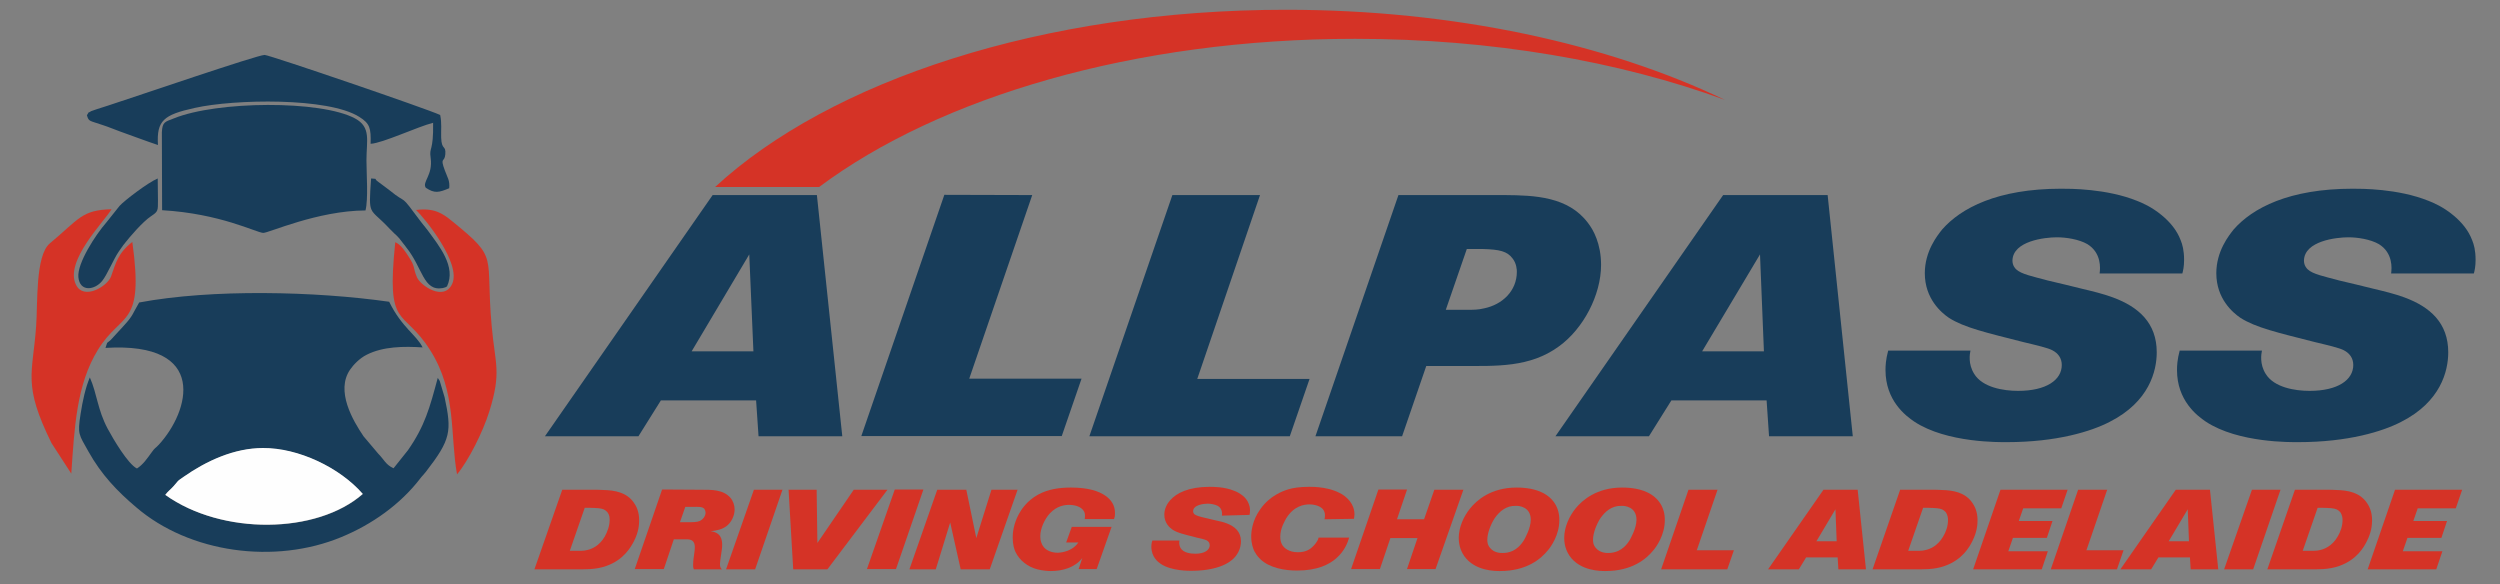 <?xml version="1.0" encoding="UTF-8"?>
<svg xmlns="http://www.w3.org/2000/svg" xmlns:xlink="http://www.w3.org/1999/xlink" version="1.1" id="Layer_1" x="0px" y="0px" viewBox="0 0 1024 239.4" style="enable-background:new 0 0 1024 239.4;" xml:space="preserve">
<rect x="0" y="0" width="1024" height="239.4" fill="#808080" stroke="none"/>
<style type="text/css">
	.st0{fill:#183D5A;}
	.st1{fill:#D53326;}
	.st2{fill-rule:evenodd;clip-rule:evenodd;fill:#183D5A;}
	.st3{fill-rule:evenodd;clip-rule:evenodd;fill:#D53326;}
	.st4{fill-rule:evenodd;clip-rule:evenodd;fill:#FEFEFE;}
	.st5{fill:#FFFFFF;}
	.st6{fill-rule:evenodd;clip-rule:evenodd;fill:#FFFFFF;}
</style>
<g>
	<g>
		<g>
			<path class="st0" d="M334.6,79.9l10.4,98.8h-34.3l-1-14.7h-39l-9.2,14.7h-38.3l68.7-98.8H334.6z M306.9,104.2l-23.6,39.7h25.3     L306.9,104.2z"></path>
			<path class="st0" d="M422.8,79.9L397,155.1h46l-8.1,23.5h-82.1l34-98.8L422.8,79.9L422.8,79.9z"></path>
			<path class="st0" d="M516.1,79.9l-25.7,75.3h46l-8.1,23.5h-82.1l34-98.8L516.1,79.9L516.1,79.9z"></path>
			<path class="st0" d="M616.4,79.9c12.2,0.1,26,0.6,34.1,11.5c2.1,2.7,5.3,8.4,5.3,17.1c0,12.4-7.3,26.2-17.3,33.4     c-11.9,8.7-25.7,8-39.7,8h-14.6l-9.9,28.8h-35.5l34-98.8L616.4,79.9L616.4,79.9z M592.2,126.9h8.7c2.5,0,4.6,0,7-0.6     c7.3-1.5,13.4-7,13.4-15c0-0.8-0.1-3.4-1.8-5.5c-2.2-2.9-5.3-3.6-12-3.8h-6.7L592.2,126.9z"></path>
			<path class="st0" d="M748.6,79.9l10.3,98.8h-34.3l-1-14.7h-39l-9.2,14.7h-38.3l68.7-98.8H748.6z M720.9,104.2l-23.7,39.7h25.3     L720.9,104.2z"></path>
			<path class="st0" d="M860,112c0.3-2.1,0.8-8.4-5-12c-3.5-2-8.7-2.8-12.5-2.8c-5,0-18,1.5-18.2,9.5c0,2,1,3.1,1.5,3.6     c2.1,2,6.7,2.9,13,4.6c4.6,1.1,9.4,2.2,14.1,3.4c4.2,1,8.4,2,12.5,3.5c10.6,3.9,18,10.5,18,22.5c0,7.7-3.1,20.3-19.3,28.5     c-7.5,3.9-21.7,8.3-42.1,8.3c-2.7,0-24.6,0.4-37.9-8.4c-3.6-2.4-11.8-8.7-11.8-21.1c0-1.7,0.1-4.3,1.1-8h33.7     c-0.3,1.4-1,5.5,1.5,9.5c3.4,5.6,12,7,18,7c11.6,0,17.9-4.5,17.9-10.6c0-2.8-1.5-4.8-3.8-6c-1.8-1-6.6-2.1-12-3.4     c-15.3-3.9-24.1-5.9-30.4-9.9c-3.1-2.1-9.9-7.8-9.9-18.3c0-9.1,5.2-15.5,7.1-17.9c7.7-8.8,22.7-16.7,48.7-16.7     c3.5,0,18.6-0.1,31.2,5c1.8,0.7,5.9,2.4,10.1,5.9c3.4,2.8,6.2,6.2,7.7,10.2c0.7,1.7,1.4,4.1,1.4,8.1c0,2.7-0.4,4.3-0.7,5.5     L860,112L860,112z"></path>
			<path class="st0" d="M979.4,112c0.3-2.1,0.8-8.4-5-12c-3.5-2-8.7-2.8-12.5-2.8c-5,0-18,1.5-18.2,9.5c0,2,1,3.1,1.5,3.6     c2.1,2,6.7,2.9,13,4.6c4.6,1.1,9.4,2.2,14.1,3.4c4.2,1,8.4,2,12.5,3.5c10.6,3.9,18,10.5,18,22.5c0,7.7-3.1,20.3-19.3,28.5     c-7.5,3.9-21.7,8.3-42.1,8.3c-2.7,0-24.6,0.4-37.9-8.4c-3.6-2.4-11.8-8.7-11.8-21.1c0-1.7,0.1-4.3,1.1-8h33.7     c-0.3,1.4-1,5.5,1.5,9.5c3.4,5.6,12,7,18,7c11.6,0,17.9-4.5,17.9-10.6c0-2.8-1.5-4.8-3.8-6c-1.8-1-6.6-2.1-12-3.4     c-15.3-3.9-24.1-5.9-30.4-9.9c-3.1-2.1-9.9-7.8-9.9-18.3c0-9.1,5.2-15.5,7.1-17.9c7.7-8.8,22.7-16.7,48.7-16.7     c3.5,0,18.6-0.1,31.2,5c1.8,0.7,5.9,2.4,10.1,5.9c3.4,2.8,6.2,6.2,7.7,10.2c0.7,1.7,1.4,4.1,1.4,8.1c0,2.7-0.4,4.3-0.7,5.5     L979.4,112L979.4,112z"></path>
		</g>
	</g>
	<path class="st1" d="M335.5,76.6C384.8,39.8,464.7,15.9,555,15.9c56.1,0,108.2,9.2,151.5,25C658.7,18,595.7,4,526.8,4   C427,4,339.9,33.2,292.9,76.6H335.5z"></path>
	<g>
		<g>
			<path class="st1" d="M243.2,200.6c1.3,0,2.6,0,3.9,0.1c4.8,0.1,9.7,1,12.6,5.3c0.9,1.3,2.1,3.5,2.1,7.1c0,1.7-0.2,4.8-2.1,8.5     c-1.3,2.5-4.2,7.7-11.3,10.2c-4.5,1.6-8.7,1.4-13.3,1.4h-16.2l11.4-32.6L243.2,200.6L243.2,200.6z M233.4,225.6h1.2     c3.1,0,4.4,0.1,5.9-0.3c1.8-0.4,4.9-1.6,7.2-5.5c1.1-2,2-4.4,2-6.7c0-0.6,0.1-2.1-1-3.4c-0.4-0.4-0.9-0.8-1.3-1     c-1.3-0.6-2.9-0.6-5.8-0.7h-2.1L233.4,225.6z"></path>
			<path class="st1" d="M287.5,200.6c4,0,8.7-0.1,11.7,3.3c1.1,1.3,1.7,3.1,1.7,4.8c0,2.5-1.3,5.2-3.2,6.7c-1.9,1.5-4.2,1.9-6.6,2.2     c1.5,0.1,2.6,0.8,3,1.1c0.9,0.7,1.7,2,1.7,4.4c0,2-0.3,2.6-0.7,5.9c-0.1,1-0.2,1.6-0.2,2.1c0,0.9,0.2,1.3,0.4,1.7     c0.1,0.1,0.2,0.2,0.5,0.4h-11.6c-0.3-0.7-0.3-1.1-0.3-1.9c0-1.9,0.5-4.5,0.5-4.8c0.2-1.3,0.2-1.9,0.2-2.5c0-0.3,0-2-1.3-2.7     c-0.9-0.5-2-0.4-4-0.4h-3.3l-4.1,12.2h-11.9l11.2-32.6L287.5,200.6L287.5,200.6z M278.5,213.9h2.6c2.8,0,4.3,0,5.5-0.5     c1.3-0.6,2.4-2,2.4-3.4c0-0.8-0.4-1.3-0.5-1.6c-0.9-0.9-2.3-0.8-4.6-0.8h-3.2L278.5,213.9z"></path>
			<path class="st1" d="M320.5,200.6l-11.2,32.6h-11.9l11.4-32.6H320.5z"></path>
			<path class="st1" d="M334.5,200.6l0.3,21.8l14.9-21.8h13.8l-24.6,32.6h-14l-1.9-32.6H334.5z"></path>
			<path class="st1" d="M378.2,200.6L367,233.1h-11.9l11.4-32.6H378.2z"></path>
			<path class="st1" d="M395.8,200.6l4.1,19.8l6.2-19.8h10.7l-11.4,32.6h-11.9l-4.3-19.2l-5.9,19.2h-10.8l11.4-32.6H395.8z"></path>
			<path class="st1" d="M444.3,212.6c0.1-0.7,0.1-0.9,0.1-1.4c0-0.7-0.1-1.3-0.5-1.9c-1.1-1.9-3.9-2.5-6-2.5c-1.7,0-4.9,0.3-7.9,3.5     c-2.1,2.3-3.9,6.1-3.9,9.4c0,1.9,0.6,3.1,1,3.8c1.3,2.1,3.8,2.9,6.2,2.9c2.5-0.1,5.4-1,7.3-2.9c0.2-0.2,0.6-0.6,1.1-1.3h-5     l2.3-6.4h16.3l-6.1,17.3h-7.4l1.5-4.5c-3.1,3.9-8.1,5.3-12.9,5.3c-0.9,0-3.1-0.1-5.5-0.7c-3.9-1-7.3-3.6-9-7.2     c-0.5-1.1-1.1-2.9-1.1-5.9c0-1.8,0.3-5.4,2.5-9.5c1-1.8,3.2-5.4,7.9-8c4.2-2.3,8.9-2.9,13.5-2.9c7.1,0,11.4,1.5,14,3.3     c2.6,1.8,4,4.1,4,7.2c0,1.3-0.2,1.9-0.4,2.4L444.3,212.6L444.3,212.6z"></path>
			<path class="st1" d="M500.5,211.2c0.1-0.7,0.3-2.8-1.7-4c-1.2-0.6-2.9-0.9-4.1-0.9c-1.7,0-6,0.5-6,3.1c0,0.6,0.3,1,0.5,1.2     c0.7,0.6,2.2,1,4.3,1.5c1.5,0.4,3.1,0.7,4.7,1.1c1.4,0.3,2.8,0.6,4.1,1.1c3.5,1.3,6,3.5,6,7.4c0,2.5-1,6.7-6.4,9.4     c-2.5,1.3-7.1,2.7-13.9,2.7c-0.9,0-8.1,0.1-12.5-2.8c-1.2-0.8-3.9-2.9-3.9-7c0-0.6,0-1.4,0.4-2.6h11.1c-0.1,0.5-0.3,1.8,0.5,3.1     c1.1,1.9,4,2.3,6,2.3c3.8,0,5.9-1.5,5.9-3.5c0-0.9-0.5-1.6-1.3-2c-0.6-0.3-2.2-0.7-4-1.1c-5-1.3-7.9-1.9-10-3.3     c-1-0.7-3.3-2.6-3.3-6.1c0-3,1.7-5.1,2.4-5.9c2.5-2.9,7.5-5.5,16.1-5.5c1.1,0,6.1-0.1,10.3,1.7c0.6,0.2,1.9,0.8,3.3,1.9     c1.1,0.9,2,2,2.5,3.4c0.2,0.6,0.5,1.3,0.5,2.7c0,0.9-0.1,1.4-0.2,1.8L500.5,211.2L500.5,211.2z"></path>
			<path class="st1" d="M542.5,212.7c0.1-0.4,0.2-0.7,0.2-1.5c0-0.4,0-1.4-0.6-2.3c-1.5-2.3-5.5-2.3-5.7-2.3c-2.4,0-6.4,0.7-9.5,5.6     c-0.5,0.9-2.5,4.1-2.5,7.6c0,1.6,0.4,2.7,0.7,3.2c0.7,1.4,2.8,3.2,6.5,3.2c3.5,0,5.2-1.4,6.2-2.4c1-1,1.5-1.8,1.8-2.3     c0.3-0.5,0.3-0.7,0.5-1.3h12.5c-0.5,1.8-1.7,5.4-5.4,8.6c-2.8,2.4-7.6,4.9-15.9,4.9c-5,0-11.2-1-15-4.6c-1.4-1.3-2.1-2.6-2.5-3.3     c-0.5-1-1.3-3.1-1.3-6c0-2.1,0.4-6.6,3.7-11.2c3.9-5.6,9.3-7.5,11.6-8.2c1.7-0.5,4.3-1,8.5-1c1.5,0,9.2-0.1,14.5,3.8     c1.6,1.3,2.8,2.7,3.5,4.6c0.1,0.4,0.5,1.5,0.5,2.8c0,0.8-0.2,1.6-0.2,1.9L542.5,212.7L542.5,212.7z"></path>
			<path class="st1" d="M576.3,200.6l-4.1,12.1h11.1l4.2-12.1h11.9L588,233.1h-11.7l4.3-12.7h-11.1l-4.3,12.7h-11.8l11.2-32.6H576.3     z"></path>
			<path class="st1" d="M631.6,201.7c4.6,2.2,7.2,6.3,7.1,11.4c0,6-3.4,10.8-4.6,12.2c-2.9,3.6-8.7,8.6-19.7,8.6     c-1.8,0-10.3,0.1-14.7-6.2c-0.8-1.2-2.2-3.6-2.2-7.4c0-4.3,2-8.8,4.7-12.1c2.6-3.2,8.4-8.5,19-8.5     C622.4,199.7,627.5,199.7,631.6,201.7z M612.2,212.3c-1.5,2.3-3,6-3,8.8c0,0.6,0,2.1,1.2,3.4c1.7,2,4.2,2,5,2     c2.4,0,6-0.6,8.9-5.4c0.3-0.6,2.7-4.7,2.7-8.2c0-5.3-4.8-5.8-6.2-5.7C617,207.1,614.2,209.4,612.2,212.3z"></path>
			<path class="st1" d="M674.8,201.7c4.6,2.2,7.2,6.3,7.1,11.4c0,6-3.4,10.8-4.6,12.2c-2.9,3.6-8.7,8.6-19.7,8.6     c-1.8,0-10.3,0.1-14.7-6.2c-0.8-1.2-2.2-3.6-2.2-7.4c0-4.3,2-8.8,4.7-12.1c2.6-3.2,8.5-8.5,19-8.5     C665.7,199.7,670.7,199.7,674.8,201.7z M655.5,212.3c-1.5,2.3-3,6-3,8.8c0,0.6,0,2.1,1.2,3.4c1.7,2,4.3,2,5,2     c2.3,0,6-0.6,8.9-5.4c0.3-0.6,2.7-4.7,2.7-8.2c0-5.3-4.8-5.8-6.2-5.7C660.3,207.1,657.5,209.4,655.5,212.3z"></path>
			<path class="st1" d="M703.5,200.6l-8.5,24.8h15.2l-2.7,7.8h-27.1l11.2-32.6H703.5z"></path>
			<path class="st1" d="M760.9,200.6l3.4,32.6H753l-0.3-4.9h-12.9l-3,4.9h-12.6l22.7-32.6H760.9z M751.8,208.6l-7.8,13.1h8.3     L751.8,208.6z"></path>
			<path class="st1" d="M791.4,200.6c1.3,0,2.6,0,3.9,0.1c4.8,0.1,9.7,1,12.6,5.3c0.9,1.3,2.1,3.5,2.1,7.1c0,1.7-0.2,4.8-2.1,8.5     c-1.2,2.5-4.2,7.7-11.3,10.2c-4.5,1.6-8.7,1.4-13.3,1.4H767l11.3-32.6L791.4,200.6L791.4,200.6z M781.6,225.6h1.2     c3,0,4.4,0.1,5.9-0.3c1.8-0.4,4.9-1.6,7.2-5.5c1.2-2,2-4.4,2-6.7c0-0.6,0-2.1-1-3.4c-0.4-0.4-0.9-0.8-1.3-1     c-1.3-0.6-2.9-0.6-5.8-0.7h-2.1L781.6,225.6z"></path>
			<path class="st1" d="M846.9,200.6l-2.6,7.6h-15.6l-1.8,5.2h13.8l-2.3,6.9h-13.9l-1.9,5.5h16.2l-2.5,7.4h-28.1l11.2-32.6     L846.9,200.6L846.9,200.6z"></path>
			<path class="st1" d="M863.1,200.6l-8.5,24.8h15.2l-2.7,7.8H840l11.2-32.6H863.1z"></path>
			<path class="st1" d="M905.2,200.6l3.4,32.6h-11.3l-0.3-4.9h-12.9l-3,4.9h-12.6l22.7-32.6H905.2z M896.1,208.6l-7.8,13.1h8.3     L896.1,208.6z"></path>
			<path class="st1" d="M934.1,200.6l-11.2,32.6H911l11.4-32.6H934.1z"></path>
			<path class="st1" d="M953,200.6c1.3,0,2.6,0,3.9,0.1c4.8,0.1,9.7,1,12.6,5.3c0.9,1.3,2.1,3.5,2.1,7.1c0,1.7-0.2,4.8-2.1,8.5     c-1.2,2.5-4.2,7.7-11.3,10.2c-4.5,1.6-8.7,1.4-13.3,1.4h-16.2l11.3-32.6L953,200.6L953,200.6z M943.2,225.6h1.2     c3,0,4.4,0.1,5.9-0.3c1.8-0.4,4.9-1.6,7.2-5.5c1.2-2,2-4.4,2-6.7c0-0.6,0-2.1-1-3.4c-0.4-0.4-0.9-0.8-1.3-1     c-1.3-0.6-2.9-0.6-5.8-0.7h-2.1L943.2,225.6z"></path>
			<path class="st1" d="M1008.5,200.6l-2.6,7.6h-15.6l-1.8,5.2h13.8l-2.3,6.9h-13.9l-1.9,5.5h16.2l-2.5,7.4h-28.1l11.2-32.6     L1008.5,200.6L1008.5,200.6z"></path>
		</g>
	</g>
	<g>
		<path class="st2" d="M67.7,202.7c1.1-1.6,2.3-2.2,3.5-3.6c2.3-2.6,1-1.6,4-3.7c9.4-6.6,20.7-11.8,32.5-11.8    c14.5-0.1,31.5,8,40.9,18.8C129.8,218.9,90.9,219.3,67.7,202.7L67.7,202.7z M57,123.9c-2.7,4.6-2.5,5.4-6.1,9.3l-5.5,6    c-2.3,2.1-1,0.1-2.2,3.3c42.6-2.6,34.3,26.1,21.9,39.6c-1.8,1.9-1.4,1-3,3.2c-1.9,2.6-3.4,4.9-6,6.6c-3.7-1.8-9.8-12.2-12-16.3    c-4.2-7.9-4.3-14.2-7.3-21c-1.8,4.2-3,9.8-3.8,15c-1.3,8.4-0.7,8.3,3.2,15.3c5.3,9.5,11.8,16.3,19.6,22.9    c21.8,18.7,56.7,23.5,84,12.2c12.6-5.2,24.2-13.4,32.4-24.1c0.9-1.2,0.2-0.2,1.1-1.3l1.1-1.3c10.3-13.3,10.7-16.6,7.7-30.6l-2-6.7    c-0.1-0.2-0.3-0.4-0.4-0.6c-0.1-0.1-0.2-0.4-0.4-0.6c-3.3,12.3-5.3,19.7-12.2,29.6l-5.9,7.4c-3.2-1.4-3.9-3.6-6.3-6l-6-7.1    c-4.4-6.5-11.5-18.6-5.5-27.3c1.3-1.9,3.8-4.6,6.8-6.1c6.7-3.4,15.2-3.5,22.9-3c-2.5-5.1-8.5-8.1-13.7-18.7    C129.2,119.3,86.8,118.3,57,123.9L57,123.9z"></path>
		<path class="st2" d="M66.4,86.1c23.9,1.4,38.4,9.1,41.4,9.3c2.1,0.1,22.2-9.1,41.9-9.2c1.2-4.6,0.4-15.1,0.4-20.5    c0-8.2,2-13.6-4.7-17.2c-14-7.5-56.5-7.2-74.2,0c-3.6,1.4-4.7,1.4-4.9,5.7L66.4,86.1z"></path>
		<path class="st3" d="M161.9,99.2c-3.8,36.5,3.1,26.4,14.4,44.4c10.8,17.1,8,34.7,10.9,50.7c4.7-5.6,10.6-17.4,13.2-25.7    c5.1-16.3,2.4-19.3,1-35c-2.7-29.8,3.3-27.2-16.2-43c-4-3.3-7.4-5.5-14.8-4.6c3.3,3.1,18.7,21.8,14.8,30.3    c-3.4,7.3-13,0.6-14.4-2.7c-1.7-3.9-0.6-4.2-3.3-8.3C166.2,103.3,164.3,100.2,161.9,99.2z"></path>
		<path class="st3" d="M29.2,194c1.3-18.8,2.1-36.4,10.9-50.7c9.8-15.9,19-8.9,14.1-44.2c-5.9,4.6-6.8,8.7-8.7,14.1    c-1.4,4-11.2,10-14.4,3.4c-4.7-9.7,11.5-25.7,14.6-30.9C33.4,86,32.4,89.7,20.4,99.7c-6,5-4.9,24.9-5.6,33.9    c-1.4,19.8-5.6,23.7,6.3,47.9L29.2,194L29.2,194z"></path>
		<path class="st2" d="M35.6,47.2c0.8,2.7,0.9,2.1,6.4,4c2.5,0.8,4.8,1.8,7.3,2.7c5.1,1.8,10.3,3.8,15.4,5.5    C64.1,49.4,67,47,79.8,44.2c16-3.6,54.7-4.4,67.4,3.7c4.3,2.7,4.8,4.6,4.6,11c4.8-0.2,19.5-7.1,25.6-8.6c0.2,12.1-1.7,9.7-1,14.4    c1,7.1-3.6,9.8-2,12.2c3.6,2.4,5.3,2,9.6,0.2c0.3-3.2-0.7-4.3-1.8-7.3c-2.1-5.7-0.1-3,0.2-6.6c0.3-4-1.5-1.4-1.7-6.8    c-0.1-3.5,0.3-5.8-0.4-9.3c-5.3-2.5-69.7-24.5-71.9-24.6c-2.7-0.1-52.9,17.1-64,20.7c-1.5,0.5-3.1,1-4.7,1.5    c-0.1,0-2.3,0.8-2.3,0.8C35.4,46.8,37,45.1,35.6,47.2L35.6,47.2z"></path>
		<path class="st4" d="M67.7,202.7c23.2,16.6,62.1,16.1,80.9-0.4c-9.4-10.8-26.4-18.9-40.9-18.8c-11.8,0-23.2,5.3-32.5,11.8    c-3,2.1-1.7,1.1-4,3.7C69.9,200.5,68.8,201.2,67.7,202.7L67.7,202.7z"></path>
		<path class="st2" d="M183.1,117.3c3.8-8.1-3.2-16.5-8.1-23.2c-1-1.3-1.4-1.7-2.4-3c-9.6-12.9-5-6.6-13.1-13.2l-4.4-3.3    c-2.5-1.7,0.2-1.2-3.1-1.5c-1.1,16-0.8,11.6,7.4,20.4c3.7,3.9,2.7,2.1,5.9,6.4c0.4,0.5,0.6,0.7,1,1.3c6.9,8.5,7,18.2,15,16.8    l1.1-0.3C182.7,117.5,182.9,117.4,183.1,117.3L183.1,117.3z"></path>
		<path class="st2" d="M64.7,82l-0.1-8.9C60.7,74.7,51,82.1,49,84.3l-5.5,6.9c-4.3,4.9-11.9,16.6-11.4,22.3c0.6,6.3,6.8,5.3,9.8,1.5    c2-2.5,4.7-9,6.7-11.9c0.5-0.7,1.7-2.4,1.9-2.7c2.7-3.5,8-9.6,11.3-11.8C64.8,86.6,64.7,86.4,64.7,82L64.7,82z"></path>
	</g>
</g>
</svg>
